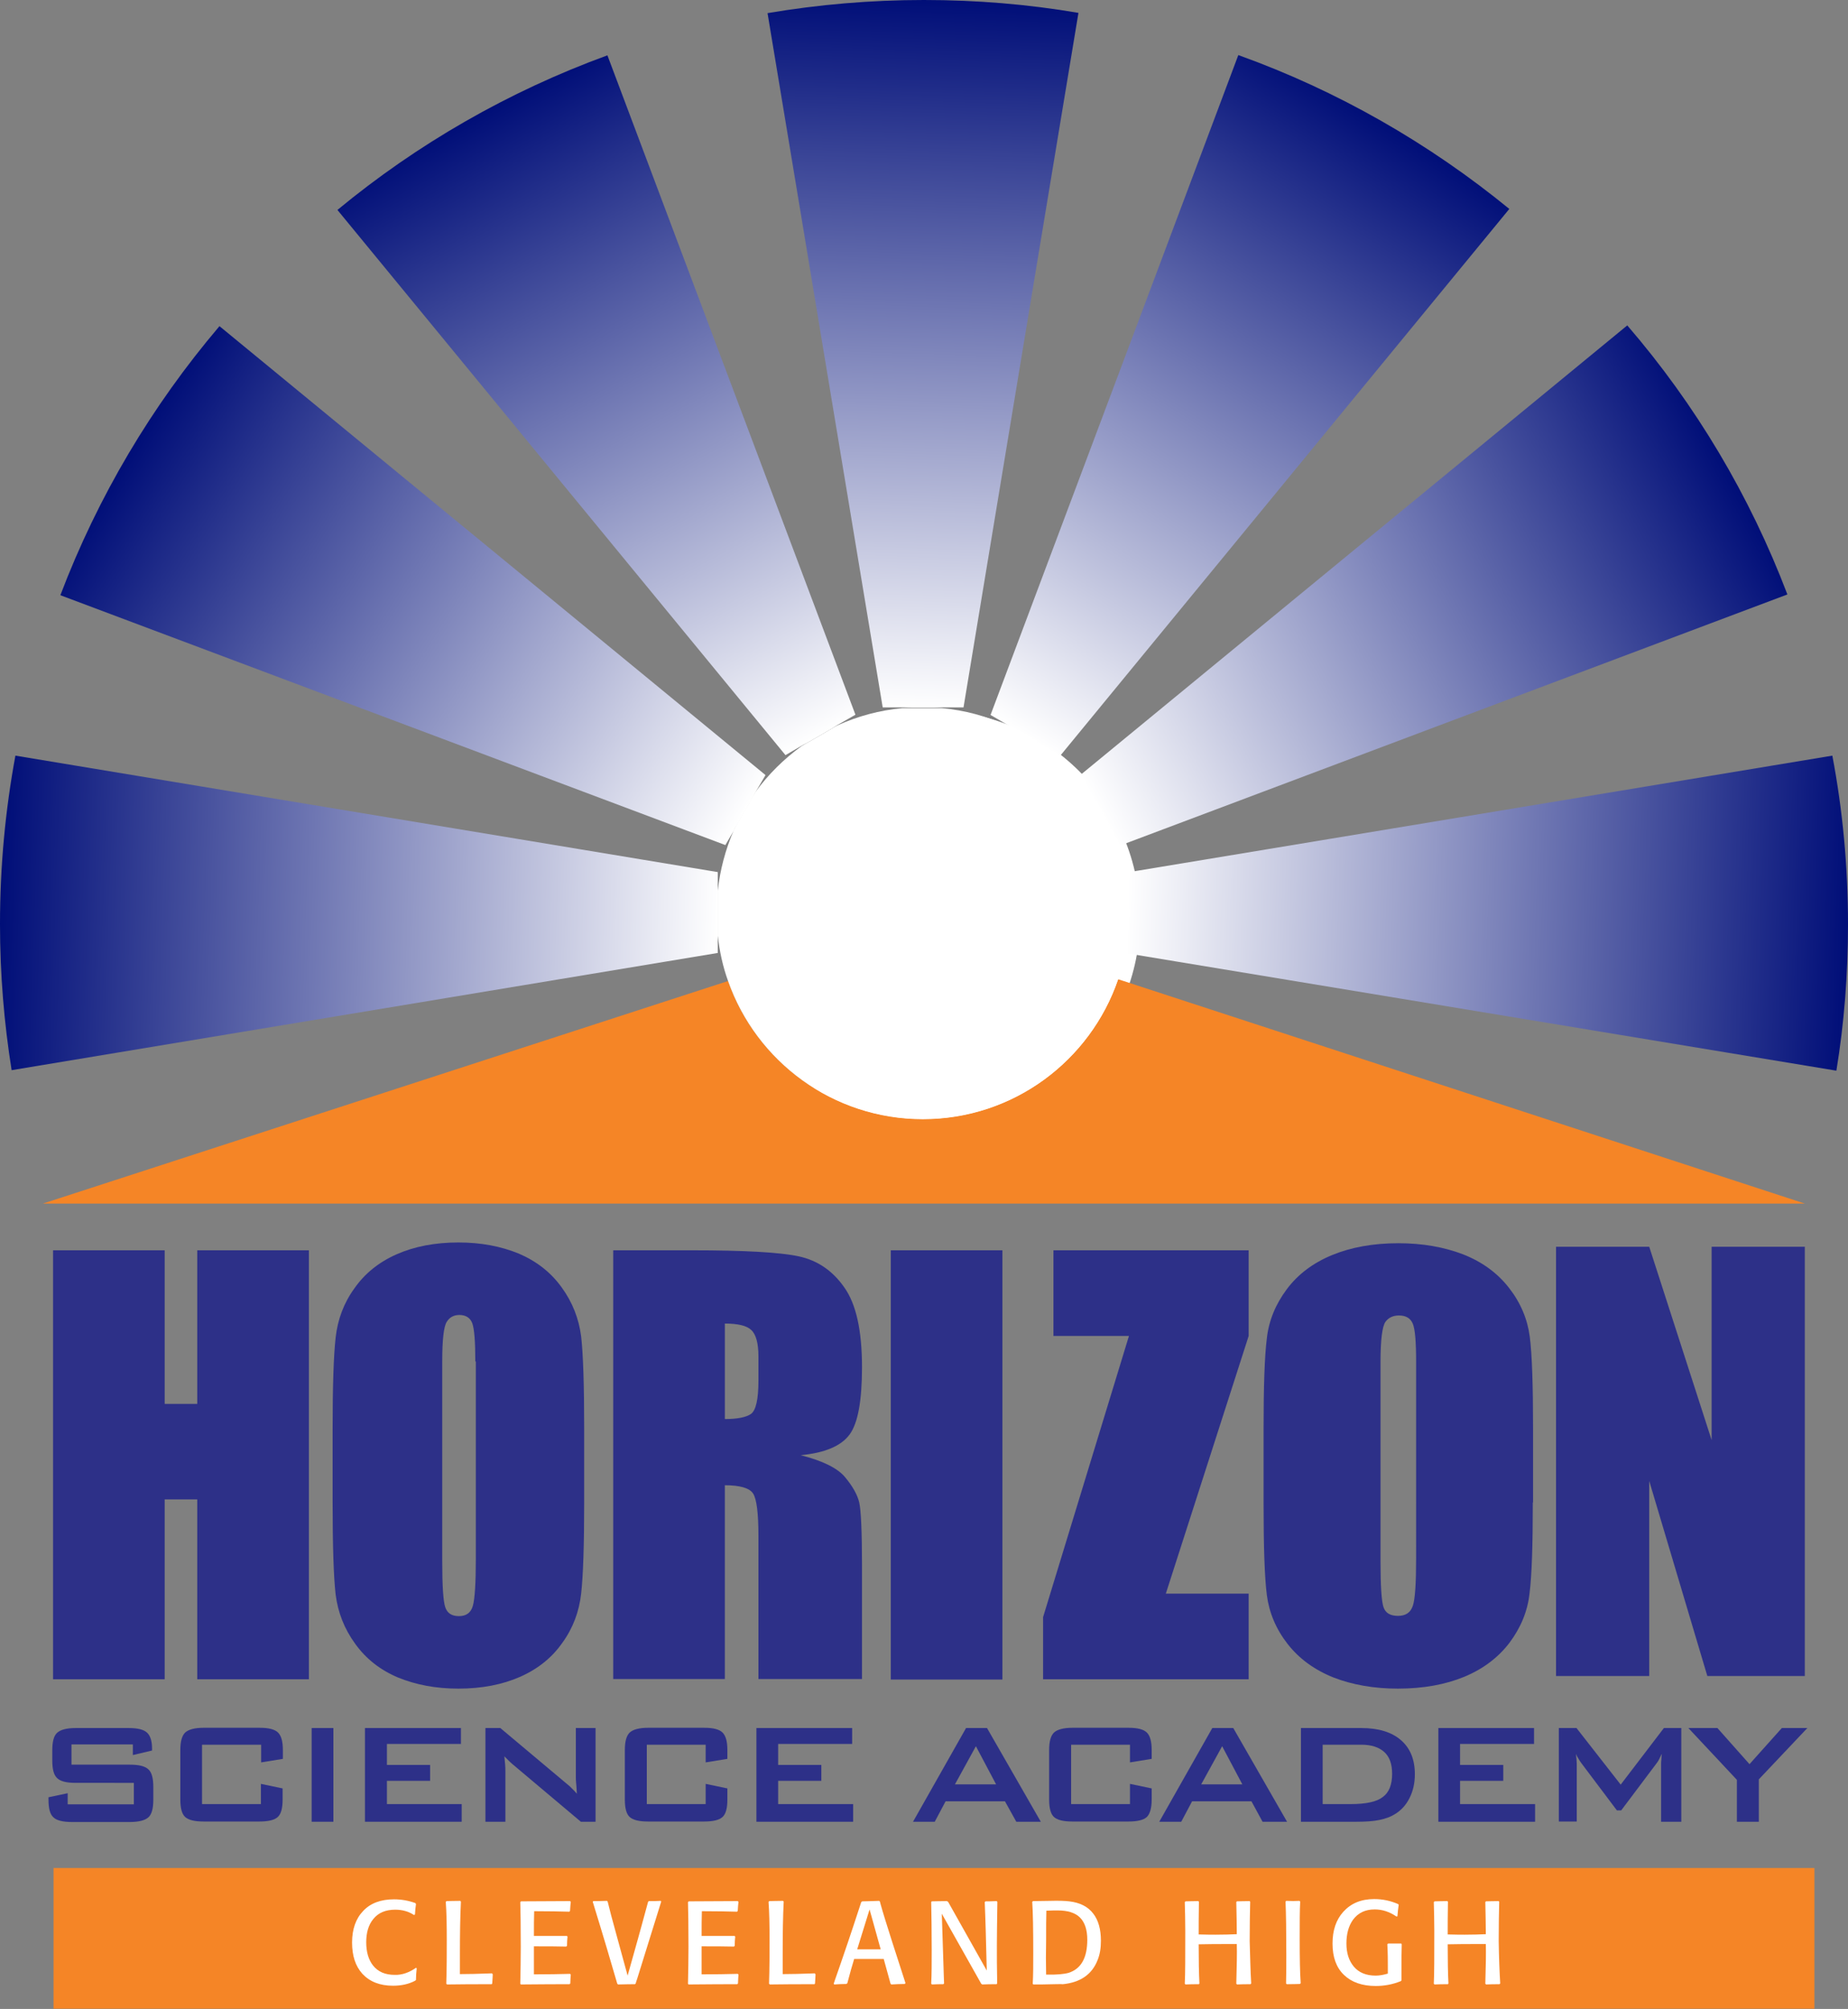 <?xml version="1.0" encoding="utf-8"?>
<!-- Generator: Adobe Illustrator 25.4.1, SVG Export Plug-In . SVG Version: 6.00 Build 0)  -->
<svg version="1.1" id="Layer_1" xmlns="http://www.w3.org/2000/svg" xmlns:xlink="http://www.w3.org/1999/xlink" x="0px" y="0px"
	 viewBox="0 0 731.7 795.2" style="enable-background:new 0 0 731.7 795.2;" xml:space="preserve">
<rect x="0" y="0" width="731.7" height="795.2" fill="#808080" stroke="none"/>
<style type="text/css">
	.st0{fill:#2D3088;}
	.st1{fill:#F58526;}
	.st2{fill-rule:evenodd;clip-rule:evenodd;fill:#FFFFFF;}
	.st3{fill-rule:evenodd;clip-rule:evenodd;fill:#F58526;}
	.st4{fill-rule:evenodd;clip-rule:evenodd;fill:url(#SVGID_1_);}
	.st5{fill-rule:evenodd;clip-rule:evenodd;fill:url(#SVGID_00000152980553697008489630000008576530735365399694_);}
	.st6{fill-rule:evenodd;clip-rule:evenodd;fill:url(#SVGID_00000032610097451945288820000011556709297971034253_);}
	.st7{fill-rule:evenodd;clip-rule:evenodd;fill:url(#SVGID_00000037665738399577837960000005692578525569110430_);}
	.st8{fill-rule:evenodd;clip-rule:evenodd;fill:url(#SVGID_00000029766438679964238560000005838520033711955647_);}
	.st9{fill-rule:evenodd;clip-rule:evenodd;fill:url(#SVGID_00000109730166372038632470000008852328474223029947_);}
	.st10{fill-rule:evenodd;clip-rule:evenodd;fill:url(#SVGID_00000036949353369057807040000013871248392113506478_);}
	.st11{fill-rule:evenodd;clip-rule:evenodd;fill:none;}
	.st12{fill:#FFFFFF;}
</style>
<g>
	<g>
		<polygon class="st0" points="122.3,494.9 122.3,664.7 78.1,664.7 78.1,593.5 65.2,593.5 65.2,664.7 21,664.7 21,494.9 65.2,494.9 
			65.2,555.7 78.1,555.7 78.1,494.9 		"/>
		<g>
			<path class="st0" d="M231.3,594.6c0,17-0.4,29.1-1.2,36.2c-0.8,7.1-3.2,13.6-7.4,19.4c-4.1,5.9-9.7,10.4-16.7,13.5
				c-7,3.1-15.2,4.7-24.5,4.7c-8.9,0-16.8-1.5-23.9-4.4c-7.1-3-12.7-7.4-17-13.4c-4.3-5.9-6.8-12.4-7.7-19.4
				c-0.8-7-1.2-19.2-1.2-36.6v-29c0-17,0.4-29.1,1.2-36.2c0.8-7.1,3.2-13.6,7.4-19.4c4.1-5.9,9.7-10.4,16.7-13.5
				c7-3.1,15.2-4.7,24.5-4.7c8.9,0,16.8,1.5,23.9,4.4c7,3,12.7,7.4,17,13.4c4.3,5.9,6.8,12.4,7.7,19.4c0.8,7,1.2,19.2,1.2,36.6
				V594.6z M188.2,538.9c0-7.9-0.4-12.9-1.2-15.1c-0.8-2.2-2.6-3.3-5.1-3.3c-2.2,0-3.9,0.9-5,2.7c-1.2,1.8-1.8,7-1.8,15.7V618
				c0,9.8,0.4,15.9,1.2,18.2c0.8,2.3,2.5,3.5,5.4,3.5c2.9,0,4.7-1.3,5.5-4c0.8-2.7,1.2-9,1.2-18.9V538.9z"/>
			<path class="st0" d="M242.8,494.9H274c20.8,0,34.9,0.8,42.3,2.4c7.4,1.6,13.4,5.7,18,12.3c4.7,6.6,7,17.1,7,31.6
				c0,13.2-1.6,22.1-4.9,26.6c-3.3,4.5-9.7,7.3-19.4,8.2c8.7,2.2,14.6,5.1,17.6,8.7c3,3.6,4.9,7,5.6,10c0.7,3,1.1,11.4,1.1,25.1
				v44.8h-41v-56.5c0-9.1-0.7-14.7-2.1-16.9c-1.4-2.2-5.2-3.3-11.2-3.3v76.7h-44.2V494.9z M287,523.9v37.8c4.9,0,8.4-0.7,10.3-2
				c2-1.4,3-5.8,3-13.3V537c0-5.4-1-8.9-2.9-10.6C295.6,524.7,292.1,523.9,287,523.9"/>
		</g>
		<polygon class="st0" points="494.4,494.9 494.4,528.8 461.6,630.8 494.4,630.8 494.4,664.7 413,664.7 413,640.1 447,528.8 
			417.1,528.8 417.1,494.9 		"/>
		<g>
			<path class="st0" d="M606.9,594.7c0,17-0.4,29-1.3,36.1c-0.8,7.1-3.5,13.5-7.9,19.4c-4.4,5.8-10.4,10.4-17.9,13.5
				c-7.5,3.1-16.3,4.7-26.3,4.7c-9.5,0-18-1.5-25.5-4.4c-7.5-3-13.6-7.4-18.2-13.3c-4.6-5.9-7.3-12.4-8.2-19.3
				c-0.9-7-1.3-19.2-1.3-36.6v-29c0-17,0.4-29,1.3-36.1c0.8-7.1,3.5-13.5,7.9-19.4c4.4-5.9,10.4-10.4,17.9-13.5
				c7.5-3.1,16.3-4.7,26.3-4.7c9.5,0,18,1.5,25.6,4.4c7.6,3,13.6,7.4,18.2,13.3c4.6,5.9,7.3,12.4,8.2,19.3c0.9,7,1.3,19.2,1.3,36.6
				V594.7z M560.7,539.1c0-7.9-0.4-12.9-1.3-15.1c-0.9-2.2-2.7-3.3-5.5-3.3c-2.4,0-4.2,0.9-5.4,2.6c-1.2,1.8-1.9,7-1.9,15.7v79
				c0,9.8,0.4,15.9,1.2,18.2c0.8,2.3,2.7,3.4,5.7,3.4c3.1,0,5-1.3,5.9-4c0.9-2.6,1.3-9,1.3-18.9V539.1z"/>
		</g>
		<polygon class="st0" points="714.6,493.5 714.6,663.4 676,663.4 653,586.2 653,663.4 616.1,663.4 616.1,493.5 653,493.5 
			677.7,570 677.7,493.5 		"/>
		<rect x="352.7" y="494.9" class="st0" width="44.2" height="169.9"/>
		<g>
			<path class="st0" d="M52.6,690.5H28.3v8h23.1c3.6,0,6.1,0.6,7.4,1.9c1.3,1.2,1.9,3.5,1.9,6.9v5.1c0,3.4-0.6,5.7-1.9,6.9
				c-1.3,1.2-3.7,1.9-7.4,1.9H28.5c-3.6,0-6.1-0.6-7.4-1.9c-1.3-1.2-1.9-3.5-1.9-6.9v-1l7.6-1.6v4.4h26.2v-8.5H29.9
				c-3.6,0-6-0.6-7.3-1.9c-1.3-1.2-1.9-3.5-1.9-6.9v-4.1c0-3.4,0.6-5.7,1.9-6.9c1.3-1.2,3.7-1.9,7.3-1.9H51c3.5,0,5.9,0.6,7.2,1.8
				c1.3,1.2,2,3.3,2,6.3v0.8l-7.6,1.8V690.5z"/>
			<path class="st0" d="M103.3,690.6H80v23.5h23.3v-8l8.6,1.8v4.4c0,3.4-0.6,5.7-1.9,6.9c-1.3,1.2-3.7,1.8-7.3,1.8H80.6
				c-3.6,0-6-0.6-7.3-1.8c-1.3-1.2-1.9-3.5-1.9-6.9v-19.6c0-3.3,0.6-5.6,1.9-6.9c1.3-1.2,3.7-1.9,7.3-1.9h22.2c3.6,0,6,0.6,7.3,1.9
				c1.3,1.3,1.9,3.6,1.9,6.9v3.5l-8.6,1.4V690.6z"/>
		</g>
		<rect x="123.4" y="684" class="st0" width="8.6" height="37.1"/>
		<polygon class="st0" points="144.5,721.1 144.5,684 182.5,684 182.5,690.3 153.2,690.3 153.2,698.6 170.3,698.6 170.3,704.9 
			153.2,704.9 153.2,714.1 182.8,714.1 182.8,721.1 		"/>
		<g>
			<path class="st0" d="M192.2,721.1V684h5.9l26.1,21.9c0.9,0.7,1.7,1.4,2.3,2.1c0.7,0.6,1.3,1.3,1.9,2c-0.1-2.1-0.2-3.6-0.3-4.4
				c-0.1-0.9-0.1-1.5-0.1-2V684h7.8v37.1H230l-27.2-22.9c-0.7-0.6-1.2-1.1-1.7-1.6c-0.5-0.5-1-1-1.4-1.4c0.1,1.1,0.2,2.2,0.3,3.2
				c0.1,1,0.1,1.9,0.1,2.7v20H192.2z"/>
			<path class="st0" d="M279.4,690.6h-23.3v23.5h23.3v-8l8.6,1.8v4.4c0,3.4-0.6,5.7-1.9,6.9c-1.3,1.2-3.7,1.8-7.3,1.8h-22.2
				c-3.6,0-6-0.6-7.3-1.8c-1.3-1.2-1.9-3.5-1.9-6.9v-19.6c0-3.3,0.6-5.6,1.9-6.9c1.3-1.2,3.7-1.9,7.3-1.9h22.2c3.6,0,6,0.6,7.3,1.9
				c1.3,1.3,1.9,3.6,1.9,6.9v3.5l-8.6,1.4V690.6z"/>
		</g>
		<polygon class="st0" points="299.5,721.1 299.5,684 337.4,684 337.4,690.3 308.1,690.3 308.1,698.6 325.2,698.6 325.2,704.9 
			308.1,704.9 308.1,714.1 337.8,714.1 337.8,721.1 		"/>
		<path class="st0" d="M378.1,706.3h16.3l-8-15.1L378.1,706.3z M361.5,721.1l21-37.1h8.3l21.3,37.1h-9.7l-4.5-8.1h-23.5l-4.3,8.1
			H361.5z"/>
		<g>
			<path class="st0" d="M447.4,690.6h-23.3v23.5h23.3v-8l8.6,1.8v4.4c0,3.4-0.7,5.7-1.9,6.9c-1.3,1.2-3.7,1.8-7.3,1.8h-22.2
				c-3.6,0-6-0.6-7.3-1.8c-1.3-1.2-1.9-3.5-1.9-6.9v-19.6c0-3.3,0.6-5.6,1.9-6.9c1.3-1.2,3.7-1.9,7.3-1.9h22.2c3.6,0,6,0.6,7.3,1.9
				c1.3,1.3,1.9,3.6,1.9,6.9v3.5l-8.6,1.4V690.6z"/>
		</g>
		<path class="st0" d="M475.6,706.3h16.3l-8-15.1L475.6,706.3z M459,721.1l21-37.1h8.3l21.3,37.1h-9.7l-4.4-8.1h-23.5l-4.3,8.1H459z
			"/>
		<g>
			<path class="st0" d="M523.7,714.1h11.2c5.9,0,10.2-0.9,12.6-2.8c2.5-1.8,3.7-4.9,3.7-9.2c0-3.8-1-6.7-3.1-8.6
				c-2.1-1.9-5.1-2.9-9.1-2.9h-15.3V714.1z M515.1,721.1V684h23.9c6.8,0,12,1.6,15.7,4.8c3.7,3.2,5.5,7.7,5.5,13.5
				c0,3.5-0.7,6.6-2.1,9.4c-1.4,2.8-3.4,5-6,6.5c-1.6,1-3.6,1.7-6,2.2c-2.4,0.5-5.5,0.7-9.2,0.7H515.1z"/>
		</g>
		<polygon class="st0" points="569.5,721.1 569.5,684 607.4,684 607.4,690.3 578.1,690.3 578.1,698.6 595.2,698.6 595.2,704.9 
			578.1,704.9 578.1,714.1 607.8,714.1 607.8,721.1 		"/>
		<g>
			<path class="st0" d="M617.2,721.1V684h7l17.5,22.4l17.1-22.4h6.9v37.1h-8v-22.9c0-0.4,0-1,0.1-1.7c0-0.7,0.1-1.5,0.2-2.3
				c-0.5,1-0.9,1.7-1.2,2.4c-0.3,0.6-0.7,1.1-1,1.5l-13.9,18.5h-1.7l-14-18.6c-0.5-0.7-1-1.4-1.3-2c-0.4-0.6-0.7-1.2-0.9-1.8
				c0.1,0.8,0.1,1.5,0.2,2.1c0,0.6,0.1,1.2,0.1,1.8v22.9H617.2z"/>
		</g>
		<polygon class="st0" points="687.7,721.1 687.7,704.5 668.5,684 680,684 692.7,698.3 705.5,684 715.6,684 696.4,704.3 
			696.4,721.1 		"/>
		<rect x="21.2" y="739.4" class="st1" width="697.2" height="55.7"/>
		<path class="st2" d="M287.2,363.4c0-45.4,36.8-82.1,82.1-82.1c45.4,0,82.1,36.7,82.1,82.1c0,45.3-36.8,82.1-82.1,82.1
			C324,445.5,287.2,408.7,287.2,363.4z"/>
		<g>
			<path class="st3" d="M714.6,476.4H17l271.3-88.1c11.1,31.8,41.5,54.6,77.1,54.6c35.9,0,66.3-23.1,77.3-55.3L714.6,476.4z"/>
			<g>
				<linearGradient id="SVGID_1_" gradientUnits="userSpaceOnUse" x1="365.607" y1="-0.236" x2="355.811" y2="280.286">
					<stop  offset="0" style="stop-color:#000E78"/>
					<stop  offset="1" style="stop-color:#FFFFFF"/>
				</linearGradient>
				<path class="st4" d="M427,5.1l-45.5,274.9h-32L303.9,5.2C324,1.8,344.7,0,365.8,0C386.7,0,407.1,1.7,427,5.1z"/>
				
					<linearGradient id="SVGID_00000049924383542999467660000005590862954671649714_" gradientUnits="userSpaceOnUse" x1="184.569" y1="47.781" x2="316.544" y2="295.991">
					<stop  offset="0" style="stop-color:#000E78"/>
					<stop  offset="1" style="stop-color:#FFFFFF"/>
				</linearGradient>
				<path style="fill-rule:evenodd;clip-rule:evenodd;fill:url(#SVGID_00000049924383542999467660000005590862954671649714_);" d="
					M338.7,282.9l-6.8,3.9c-0.1,0-0.1,0-0.2,0.1l-6.9,4l-7.1,4.1l-6.7,3.9L133.6,83.1c31.6-26.1,67.7-46.9,106.9-61.2L338.7,282.9z"
					/>
				
					<linearGradient id="SVGID_00000039849606153588699760000008371856602780962434_" gradientUnits="userSpaceOnUse" x1="50.813" y1="179.549" x2="290.423" y2="329.274">
					<stop  offset="0" style="stop-color:#000E78"/>
					<stop  offset="1" style="stop-color:#FFFFFF"/>
				</linearGradient>
				<path style="fill-rule:evenodd;clip-rule:evenodd;fill:url(#SVGID_00000039849606153588699760000008371856602780962434_);" d="
					M303.1,306.8l-3.8,6.5c0,0,0,0,0,0l-4.2,7.3l-4.4,7.7c0,0,0,0,0,0.1l0,0c0,0,0,0.1-0.1,0.2c0,0,0,0,0,0.1v0l-3.4,5.8L23.9,235.6
					c14.9-39.2,36.3-75.1,63-106.5L303.1,306.8z"/>
				
					<linearGradient id="SVGID_00000052782803100151129370000013408030400227843713_" gradientUnits="userSpaceOnUse" x1="-6.388500e-02" y1="361.196" x2="284.459" y2="371.132">
					<stop  offset="0" style="stop-color:#000E78"/>
					<stop  offset="1" style="stop-color:#FFFFFF"/>
				</linearGradient>
				<path style="fill-rule:evenodd;clip-rule:evenodd;fill:url(#SVGID_00000052782803100151129370000013408030400227843713_);" d="
					M284.2,345.2v32L4.6,423.6c-3-18.8-4.6-38.1-4.6-57.8c0-22.8,2.1-45.1,6.1-66.7L284.2,345.2z"/>
				
					<linearGradient id="SVGID_00000103248633495604510710000009973471848935236525_" gradientUnits="userSpaceOnUse" x1="732.116" y1="361.563" x2="446.361" y2="351.584">
					<stop  offset="0" style="stop-color:#000E78"/>
					<stop  offset="1" style="stop-color:#FFFFFF"/>
				</linearGradient>
				<path style="fill-rule:evenodd;clip-rule:evenodd;fill:url(#SVGID_00000103248633495604510710000009973471848935236525_);" d="
					M731.7,365.9c0,19.7-1.5,39-4.6,57.9l-280.6-46.4v-32.1l279-46.2C729.6,320.7,731.7,343,731.7,365.9z"/>
				
					<linearGradient id="SVGID_00000111882637413710119820000016314964575843355298_" gradientUnits="userSpaceOnUse" x1="681.135" y1="179.312" x2="430.724" y2="312.458">
					<stop  offset="0" style="stop-color:#000E78"/>
					<stop  offset="1" style="stop-color:#FFFFFF"/>
				</linearGradient>
				<path style="fill-rule:evenodd;clip-rule:evenodd;fill:url(#SVGID_00000111882637413710119820000016314964575843355298_);" d="
					M707.7,235.3l-264,99.3l-3.7-6.4l-4.3-7.5l-4.1-7c0,0,0-0.1-0.1-0.1l-3.9-6.7l216.7-178.1C671.3,160.1,692.8,196.1,707.7,235.3z
					"/>
				
					<linearGradient id="SVGID_00000052097135657885040780000005879262873574032564_" gradientUnits="userSpaceOnUse" x1="546.846" y1="47.475" x2="397.583" y2="286.346">
					<stop  offset="0" style="stop-color:#000E78"/>
					<stop  offset="1" style="stop-color:#FFFFFF"/>
				</linearGradient>
				<path style="fill-rule:evenodd;clip-rule:evenodd;fill:url(#SVGID_00000052097135657885040780000005879262873574032564_);" d="
					M597.6,82.7L419.9,299l-6.8-3.9c0,0-0.1,0-0.1-0.1c0,0,0,0,0,0l-7-4l-7-4.1c-0.1,0-0.1,0-0.1,0h0l-6.7-3.9l98.1-261.2h0
					C529.6,35.9,565.8,56.7,597.6,82.7z"/>
			</g>
			<path class="st11" d="M284.2,345.2v32L4.6,423.6c-3-18.8-4.6-38.1-4.6-57.8c0-22.8,2.1-45.1,6.1-66.7L284.2,345.2z"/>
			<path class="st11" d="M303.1,306.8l-3.8,6.5c0,0,0,0,0,0l-4.2,7.3l-4.4,7.7c0,0,0,0,0,0.1l0,0c0,0,0,0.1-0.1,0.2c0,0,0,0,0,0.1v0
				l-3.4,5.8L23.9,235.6c14.9-39.2,36.3-75.1,63-106.5L303.1,306.8z"/>
			<path class="st11" d="M338.7,282.9l-6.8,3.9c-0.1,0-0.1,0-0.2,0.1l-6.9,4l-7.1,4.1l-6.7,3.9L133.6,83.1
				c31.6-26.1,67.7-46.9,106.9-61.2L338.7,282.9z"/>
			<path class="st11" d="M427,5.1l-45.5,274.9h-32L303.9,5.2C324,1.8,344.7,0,365.8,0C386.7,0,407.1,1.7,427,5.1z"/>
			<path class="st11" d="M597.6,82.7L419.9,299l-6.8-3.9c0,0-0.1,0-0.1-0.1c0,0,0,0,0,0l-7-4l-7-4.1c-0.1,0-0.1,0-0.1,0h0l-6.7-3.9
				l98.1-261.2h0C529.6,35.9,565.8,56.7,597.6,82.7z"/>
			<path class="st11" d="M707.7,235.3l-264,99.3l-3.7-6.4l-4.3-7.5l-4.1-7c0,0,0-0.1-0.1-0.1l-3.9-6.7l216.7-178.1
				C671.3,160.1,692.8,196.1,707.7,235.3z"/>
			<path class="st11" d="M714.6,476.4H17l271.3-88.1c11.1,31.8,41.5,54.6,77.1,54.6c35.9,0,66.3-23.1,77.3-55.3L714.6,476.4z"/>
			<path class="st11" d="M731.7,365.9c0,19.7-1.5,39-4.6,57.9l-280.6-46.4v-32.1l279-46.2C729.6,320.7,731.7,343,731.7,365.9z"/>
			<path class="st2" d="M446.6,352.7V370c-0.6,6.1-1.9,12-3.9,17.7c-11,32.1-41.4,55.3-77.3,55.3c-35.6,0-65.9-22.8-77.1-54.6
				c-2.1-5.8-3.4-11.8-4.1-18v-17.9c0.9-8.3,3.1-16.3,6.2-23.6v0c0,0,0,0,0-0.1c0,0,0-0.1,0.1-0.2l0,0c0,0,0,0,0-0.1l4.4-7.7
				l4.2-7.3c0,0,0,0,0,0c5.1-7,11.3-13.1,18.3-18.2l7.1-4.1l6.9-4c0.1,0,0.1,0,0.2-0.1c8-3.6,16.7-6,25.7-6.8h15.6
				c9.1,0.8,17.7,3.2,25.6,6.8h0c0,0,0,0,0.1,0l7,4.1l7,4c0,0,0,0,0,0c0,0,0.1,0,0.1,0.1c7.1,5.1,13.4,11.3,18.5,18.4
				c0,0,0,0.1,0.1,0.1l4.1,7l4.3,7.5C443.4,335.8,445.7,344,446.6,352.7z"/>
			<path class="st2" d="M284.2,352.3v17.9c-0.4-2.9-0.5-5.9-0.5-9C283.7,358.3,283.9,355.3,284.2,352.3z"/>
			<path class="st2" d="M299.3,313.4l-4.2,7.3l-4.4,7.7C293,323,295.9,318,299.3,313.4z"/>
			<path class="st2" d="M331.7,287l-6.9,4l-7.1,4.1C322,291.9,326.7,289.2,331.7,287z"/>
			<path class="st2" d="M373.2,280.1h-15.6c2.6-0.3,5.2-0.4,7.8-0.4C368.1,279.7,370.7,279.8,373.2,280.1z"/>
			<path class="st2" d="M412.9,294.9l-7-4l-7-4.1C403.9,289.1,408.6,291.8,412.9,294.9z"/>
			<path class="st2" d="M440,328.1l-4.3-7.5l-4.1-7C434.9,318.1,437.7,323,440,328.1z"/>
			<path class="st2" d="M447.1,361.3c0,2.9-0.2,5.8-0.5,8.6v-17.3C446.9,355.5,447.1,358.4,447.1,361.3z"/>
		</g>
	</g>
	<g>
		<path class="st12" d="M164.7,778.9l0.3,0.2c-0.2,1.7-0.3,3.2-0.3,4.6l-0.3,0.3c-2.6,1.4-5.6,2-8.8,2c-5.2,0-9.2-1.6-12.1-4.7
			c-2.8-3.1-4.1-7.2-4.1-12.4c0-5.3,1.5-9.5,4.4-12.5c2.9-3.1,7-4.6,12.2-4.6c2.9,0,5.8,0.5,8.5,1.5l0.2,0.4
			c-0.2,1.2-0.3,2.6-0.4,4.1l-0.4,0.2c-2.1-1.4-4.6-2.1-7.4-2.1c-3.8,0-6.7,1.2-8.7,3.7c-1.9,2.3-2.8,5.4-2.8,9.2
			c0,3.8,0.9,6.9,2.7,9.2c2,2.5,4.8,3.7,8.6,3.7C159.1,781.8,162,780.8,164.7,778.9z"/>
		<path class="st12" d="M194.8,781.1l0.3,0.4c0,0.7-0.1,1.9-0.2,3.6l-0.2,0.3c-6,0-11.9,0-17.7,0.1l-0.3-0.3
			c0.2-6.3,0.2-12.1,0.2-17.5c0-5.9-0.1-10.9-0.4-14.9l0.3-0.3c1,0,2.8-0.1,5.4-0.1l0.3,0.3c-0.3,5.8-0.4,12.8-0.4,21
			c0,2.2,0,4.8,0,7.7C185.4,781.4,189.7,781.3,194.8,781.1z"/>
		<path class="st12" d="M225.7,781.3l0.3,0.3c-0.1,0.6-0.1,1.8-0.2,3.5l-0.3,0.3c-4,0-10.5,0-19.3,0.1l-0.2-0.3
			c0.1-4.9,0.2-9.8,0.2-14.7c0-8.2-0.1-14.1-0.2-17.6l0.3-0.3l19.4-0.1l0.3,0.3c-0.1,0.7-0.2,1.9-0.3,3.6l-0.3,0.3
			c-3.5-0.1-8.2-0.2-13.9-0.2c-0.1,2.8-0.1,6.1-0.1,9.8c3.3,0,7.7,0,13.1,0l0.2,0.3c-0.1,1-0.2,2.2-0.2,3.6l-0.3,0.3
			c-3.6-0.1-7.8-0.1-12.8-0.1c0,1.4,0,3,0,4.9c0,1.9,0,3.9,0,6.2C217,781.5,221.8,781.4,225.7,781.3z"/>
		<path class="st12" d="M251.7,785.1l-0.3,0.3c-1.1,0-3.4,0-6.7,0.1l-0.3-0.3c-2.4-8.3-5.6-19.1-9.7-32.4l0.2-0.3c1.2,0,3,0,5.4-0.1
			l0.3,0.3c0.5,2.2,1.8,7.1,3.9,14.7l4,14.6l4.1-14.6c0.7-2.6,2.1-7.5,4-14.6l0.3-0.3c1.6,0,3.2,0,4.7-0.1l0.2,0.3l-9.5,30.5
			C252,783.9,251.9,784.5,251.7,785.1z"/>
		<path class="st12" d="M292.1,781.3l0.3,0.3c-0.1,0.6-0.1,1.8-0.2,3.5l-0.3,0.3c-4,0-10.5,0-19.3,0.1l-0.2-0.3
			c0.1-4.9,0.2-9.8,0.2-14.7c0-8.2-0.1-14.1-0.2-17.6l0.3-0.3l19.4-0.1l0.3,0.3c-0.1,0.7-0.2,1.9-0.3,3.6l-0.3,0.3
			c-3.5-0.1-8.2-0.2-13.9-0.2c-0.1,2.8-0.1,6.1-0.1,9.8c3.3,0,7.7,0,13.1,0l0.2,0.3c-0.1,1-0.2,2.2-0.2,3.6l-0.3,0.3
			c-3.6-0.1-7.8-0.1-12.8-0.1c0,1.4,0,3,0,4.9c0,1.9,0,3.9,0,6.2C283.3,781.5,288.1,781.4,292.1,781.3z"/>
		<path class="st12" d="M322.6,781.1l0.3,0.4c0,0.7-0.1,1.9-0.2,3.6l-0.2,0.3c-6,0-11.9,0-17.7,0.1l-0.3-0.3
			c0.2-6.3,0.2-12.1,0.2-17.5c0-5.9-0.1-10.9-0.4-14.9l0.3-0.3c1,0,2.8-0.1,5.4-0.1l0.3,0.3c-0.3,5.8-0.4,12.8-0.4,21
			c0,2.2,0,4.8,0,7.7C313.2,781.4,317.5,781.3,322.6,781.1z"/>
		<path class="st12" d="M348.4,752.7l0.2,0.8c0.9,3.3,2.5,8.4,4.7,15.3l5.2,16.1l-0.2,0.4c-1.7,0-3.5,0.1-5.4,0.2l-0.3-0.3
			c-0.7-2.6-1.6-5.9-2.7-9.8h-1.2c-1.2,0-1.8,0-1.6,0h-5.9c0.2,0-0.4,0-1.8,0c0,0-0.4,0-1.2,0c-0.8,2.5-1.7,5.8-2.7,9.6l-0.4,0.3
			c-1.6,0-3.2,0.1-4.8,0.2l-0.2-0.3l0.5-1.5c1.2-3.5,3-8.5,5.2-15.1c1.1-3.2,2.8-8.4,5.2-15.7l0.4-0.3c1.2,0,3.5-0.1,6.7-0.2
			L348.4,752.7z M344.3,755.8l-4.9,15.8l2.2,0c-0.1,0,0.3,0,1.3,0c0.6,0,1.3,0,1.9,0c1.1,0,1.6,0,1.4,0h2.5L344.3,755.8z"/>
		<path class="st12" d="M394.8,783.1v2l-0.2,0.3c-1.9,0-3.8,0-5.7,0.1l-0.4-0.3l-15.6-27.7l0.7,21.7c0.1,2.3,0.1,4.2,0.2,5.9
			l-0.3,0.3c-1.5,0-3,0-4.5,0.1l-0.3-0.3c0.2-3.7,0.2-8.1,0.2-13.3c0-7.6-0.1-14-0.2-19l0.2-0.3c1.1,0,3.1-0.1,6-0.1l0.5,0.3
			l15.3,27.2l-0.4-15.5c-0.1-4.5-0.3-8.4-0.4-11.6l0.3-0.3c1.1,0,2.6,0,4.4-0.1l0.3,0.3c-0.1,7.6-0.2,13.3-0.2,17.2
			C394.7,774.8,394.7,779.2,394.8,783.1z"/>
		<path class="st12" d="M412.2,785.5l-3.1,0l-0.2-0.3c0.2-3.4,0.2-7.4,0.2-12.1c0-9.3-0.1-16.1-0.4-20.3l0.3-0.3l6.8-0.1
			c3.4-0.1,6,0,7.6,0.2c4.2,0.5,7.4,2.1,9.5,4.9c2,2.6,3,6.2,3,10.7c0,2.9-0.4,5.4-1.3,7.6c-2.2,5.7-6.8,8.9-13.8,9.6
			C420.4,785.3,417.5,785.4,412.2,785.5z M414.2,781.6c4.2,0.1,7.1-0.2,8.9-0.7c5-1.6,7.4-6,7.4-13.1c0-4-1-6.9-2.9-8.8
			c-1.9-1.9-4.9-2.8-8.8-2.8c-0.9,0-2.4,0-4.5,0.1c-0.1,2.9-0.1,6.8-0.1,11.6C414.1,772.7,414.1,777.3,414.2,781.6z"/>
		<path class="st12" d="M495.4,785.1l-0.3,0.3c-1.8,0-3.5,0-5.3,0.1l-0.3-0.3c0.2-7,0.3-12.3,0.2-15.7h-0.6h-1.1h-2.6
			c-2.9,0-6.5,0-10.8,0.1c0,6.5,0.1,11.7,0.3,15.5l-0.2,0.3c-1.8,0-3.6,0-5.3,0.1l-0.3-0.3c0.2-3.8,0.2-10.8,0.2-21
			c0-3.8-0.1-7.6-0.2-11.3l0.3-0.3c1,0,2.7-0.1,5.1-0.1l0.2,0.3c-0.1,5.5-0.1,9.8-0.1,12.9c3.2,0.1,5.5,0.1,6.7,0.1
			c3.4,0,6.2-0.1,8.4-0.2c0-3.3-0.1-7.5-0.2-12.7l0.2-0.3c1,0,2.7-0.1,5.1-0.1l0.2,0.3c-0.1,4-0.2,9.2-0.2,15.6
			C495,774.7,495.1,780.3,495.4,785.1z"/>
		<path class="st12" d="M514.5,752.4l0.3,0.3c-0.2,3.5-0.2,8.4-0.2,14.8c0,7.4,0.1,13.3,0.4,17.5l-0.3,0.3c-0.9,0-2.6,0.1-5.2,0.1
			l-0.3-0.3c0.1-3.8,0.1-7.6,0.1-11.3c0-9.3-0.1-16.3-0.3-21l0.2-0.4C511.2,752.5,512.9,752.5,514.5,752.4z"/>
		<path class="st12" d="M554.8,769.3l0.2,0.3c-0.1,3.1-0.1,6.5-0.1,10.2c0,0.9,0,2.3,0,4.1l-0.3,0.3c-3.2,1.3-6.5,1.9-9.9,1.9
			c-5.4,0-9.6-1.5-12.6-4.4c-3-2.9-4.5-7-4.5-12.4c0-5.2,1.4-9.4,4.3-12.6c3-3.3,7-5,12.2-5c3.4,0,6.6,0.7,9.5,2l0.2,0.3
			c-0.2,1.4-0.4,2.9-0.5,4.5l-0.4,0.1c-2.8-1.9-5.6-2.8-8.6-2.8c-3.8,0-6.6,1.4-8.6,4.1c-1.7,2.4-2.6,5.5-2.6,9.4
			c0,3.8,1,6.8,2.9,9.1c2,2.4,4.9,3.6,8.7,3.6c1.5,0,3.1-0.3,4.8-0.8v-3.5c0-1.8,0-4.5-0.2-8.1l0.3-0.3
			C551.6,769.3,553.3,769.3,554.8,769.3z"/>
		<path class="st12" d="M594,785.1l-0.3,0.3c-1.8,0-3.5,0-5.3,0.1l-0.3-0.3c0.2-7,0.3-12.3,0.2-15.7h-0.6h-1.1H584
			c-2.9,0-6.5,0-10.8,0.1c0,6.5,0.1,11.7,0.3,15.5l-0.2,0.3c-1.8,0-3.6,0-5.3,0.1l-0.3-0.3c0.2-3.8,0.2-10.8,0.2-21
			c0-3.8-0.1-7.6-0.2-11.3l0.3-0.3c1,0,2.7-0.1,5.1-0.1l0.2,0.3c-0.1,5.5-0.1,9.8-0.1,12.9c3.2,0.1,5.5,0.1,6.7,0.1
			c3.4,0,6.2-0.1,8.4-0.2c0-3.3-0.1-7.5-0.2-12.7l0.2-0.3c1,0,2.7-0.1,5.1-0.1l0.2,0.3c-0.1,4-0.2,9.2-0.2,15.6
			C593.5,774.7,593.7,780.3,594,785.1z"/>
	</g>
</g>
</svg>
